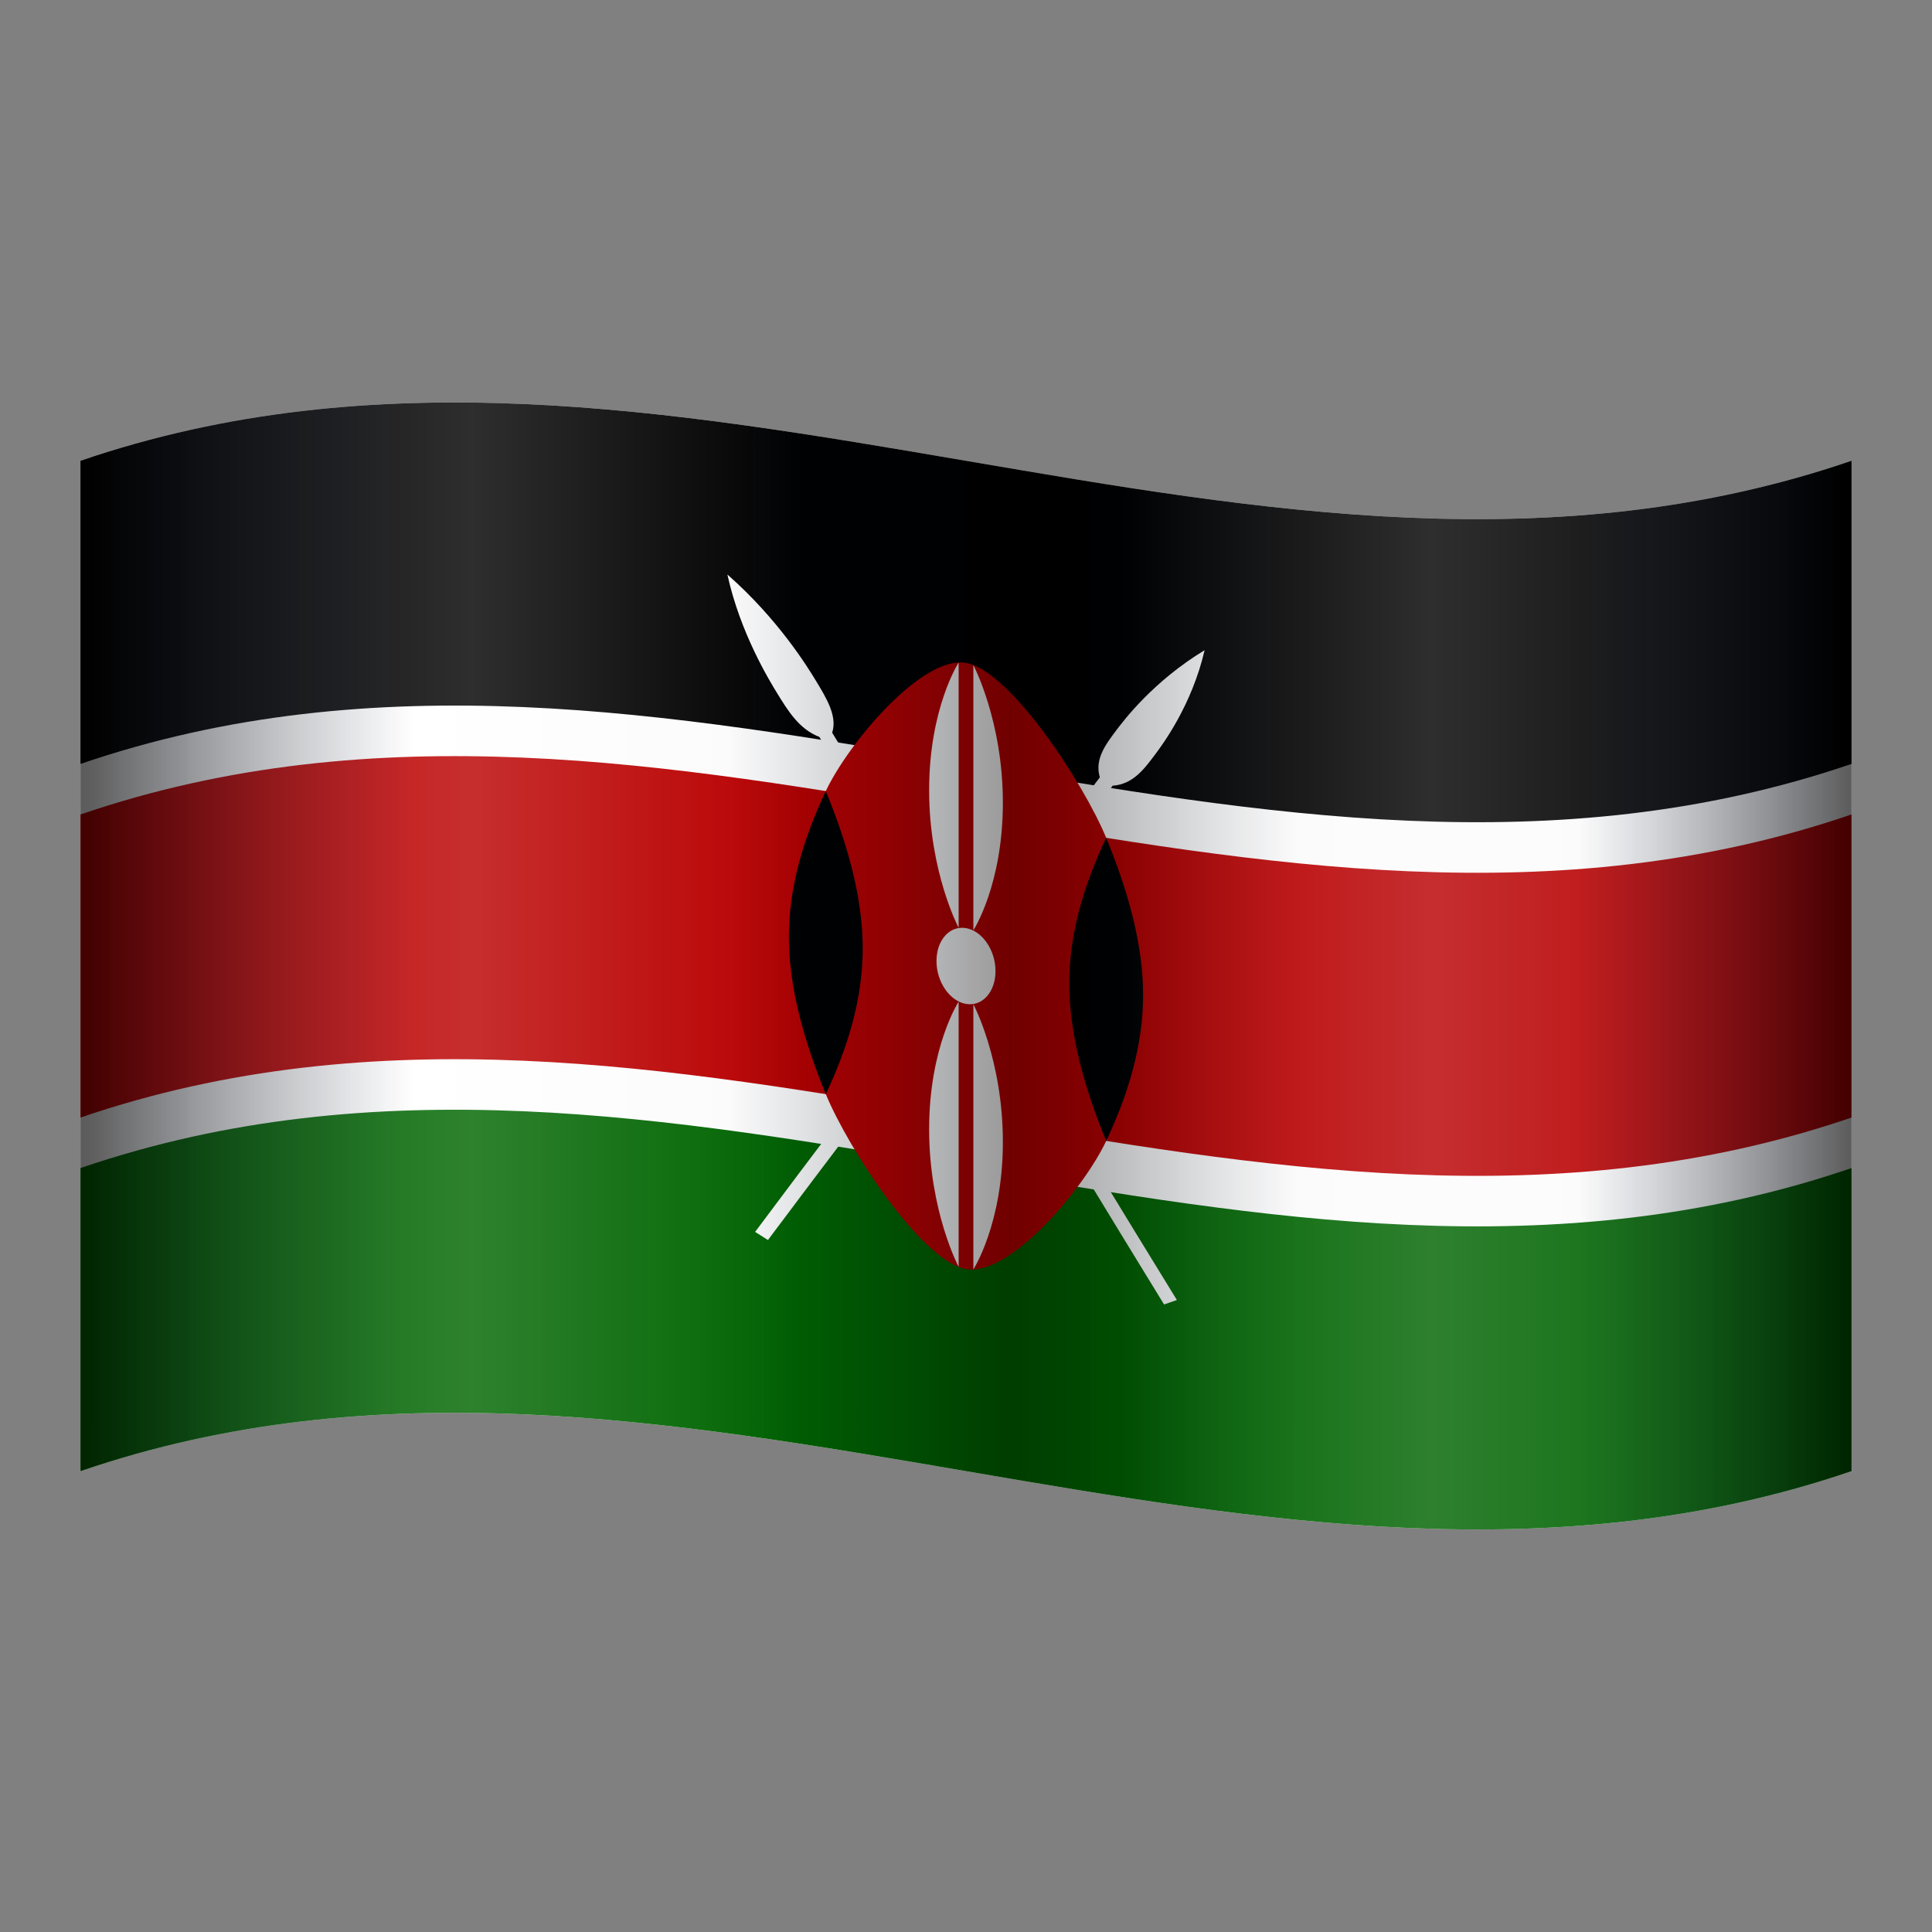 <svg xmlns="http://www.w3.org/2000/svg"  viewBox="0 0 48 48" width="100px" height="100px"><rect x="0" y="0" width="48" height="48" fill="#808080" stroke="none"/><path fill="#fff" d="M2,11.449c14.667-5.02,29.333,5.02,44,0c0,8.367,0,16.734,0,25.101c-14.667,5.02-29.333-5.02-44,0	C2,28.184,2,19.816,2,11.449z"/><path d="M2,11.449c14.667-5.02,29.333,5.02,44,0c0,2.51,0,5.02,0,7.53c-14.667,5.02-29.333-5.02-44,0C2,16.47,2,13.959,2,11.449z"/><path fill="#b00" d="M2,20.235c14.667-5.02,29.333,5.02,44,0c0,2.51,0,5.02,0,7.53c-14.667,5.02-29.333-5.02-44,0	C2,25.255,2,22.745,2,20.235z"/><path fill="#060" d="M2,29.02c14.667-5.02,29.333,5.02,44,0c0,2.51,0,5.02,0,7.53c-14.667,5.02-29.333-5.02-44,0	C2,34.041,2,31.53,2,29.02z"/><path fill="#fff" d="M18.761,30.606c0.106,0.067,0.212,0.135,0.318,0.202	c2.855-3.816,5.709-7.504,8.564-11.287c0.501-0.036,0.776-0.403,1.051-0.77c0.183-0.244,0.917-1.226,1.234-2.597	c-1.27,0.77-2.004,1.737-2.187,1.981c-0.275,0.365-0.55,0.728-0.416,1.178C24.47,23.091,21.615,26.78,18.761,30.606z"/><path fill="#fff" d="M29.239,32.298c-0.106,0.037-0.212,0.074-0.318,0.111	c-2.855-4.646-5.709-9.42-8.564-14.1c-0.501-0.194-0.776-0.642-1.051-1.09c-0.183-0.299-0.917-1.491-1.234-2.945	c1.27,1.114,2.004,2.32,2.187,2.619c0.275,0.451,0.55,0.903,0.416,1.31C23.53,22.889,26.385,27.661,29.239,32.298z"/><path fill="#b00" d="M20.517,27.184C21.067,28.523,22.9,31.34,24,31.53c1.1,0.19,2.933-2.013,3.483-3.184	c0-2.51,0-5.02,0-7.53C26.933,19.477,25.1,16.66,24,16.47c-1.1-0.191-2.933,2.013-3.483,3.184	C20.517,22.164,20.517,24.674,20.517,27.184z"/><path d="M27.483,28.346c0.55-1.168,0.917-2.369,0.917-3.624c0-1.255-0.367-2.565-0.917-3.907	c-0.55,1.168-0.917,2.362-0.917,3.617C26.567,25.689,26.933,27.004,27.483,28.346z"/><path d="M20.517,27.184c-0.55-1.342-0.917-2.652-0.917-3.907c0-1.255,0.367-2.456,0.917-3.624	c0.55,1.342,0.917,2.658,0.917,3.913C21.433,24.822,21.067,26.016,20.517,27.184z"/><path fill="#fff" d="M24,23.059c0.405,0.07,0.733,0.547,0.733,1.067c0,0.52-0.328,0.885-0.733,0.816	c-0.405-0.07-0.733-0.547-0.733-1.067C23.267,23.354,23.595,22.99,24,23.059z"/><path fill="#fff" d="M24.183,24.949c0,0,0.733,1.381,0.733,3.42c0,2.039-0.733,3.169-0.733,3.169	C24.183,29.342,24.183,27.145,24.183,24.949z"/><path fill="#fff" d="M23.817,23.051c0,0-0.733-1.381-0.733-3.42c0-2.04,0.733-3.169,0.733-3.169	C23.817,18.658,23.817,20.855,23.817,23.051z"/><path fill="#fff" d="M23.817,24.886c0,0-0.733,1.129-0.733,3.169c0,2.039,0.733,3.42,0.733,3.42	C23.817,29.279,23.817,27.083,23.817,24.886z"/><path fill="#fff" d="M24.183,23.114c0,0,0.733-1.13,0.733-3.169c0-2.039-0.733-3.42-0.733-3.42	C24.183,18.721,24.183,20.917,24.183,23.114z"/><linearGradient id="bxZIyK8lsjGtW8OCuhyPda" x1="2" x2="46" y1="24" y2="24" gradientUnits="userSpaceOnUse"><stop offset=".004" stop-opacity=".8"/><stop offset=".188" stop-color="#000b24" stop-opacity="0"/><stop offset=".365" stop-color="#000b24" stop-opacity=".018"/><stop offset=".455" stop-color="#00040d" stop-opacity=".288"/><stop offset=".525" stop-opacity=".5"/><stop offset=".578" stop-color="#000206" stop-opacity=".346"/><stop offset=".645" stop-color="#000715" stop-opacity=".148"/><stop offset=".689" stop-color="#000b24" stop-opacity=".018"/><stop offset=".845" stop-color="#000b24" stop-opacity=".018"/><stop offset=".918" stop-color="#000715" stop-opacity=".386"/><stop offset="1" stop-opacity=".8"/></linearGradient><path fill="url(#bxZIyK8lsjGtW8OCuhyPda)" d="M2,11.449c14.667-5.02,29.333,5.02,44,0c0,8.367,0,16.734,0,25.101	c-14.667,5.02-29.333-5.02-44,0C2,28.184,2,19.816,2,11.449z" opacity=".8"/><linearGradient id="bxZIyK8lsjGtW8OCuhyPdb" x1="2" x2="46" y1="24" y2="24" gradientUnits="userSpaceOnUse"><stop offset="0" stop-color="#fff" stop-opacity="0"/><stop offset=".221" stop-color="#fff" stop-opacity=".6"/><stop offset=".408" stop-color="#fff" stop-opacity="0"/><stop offset=".587" stop-color="#fff" stop-opacity="0"/><stop offset=".763" stop-color="#fff" stop-opacity=".6"/><stop offset=".981" stop-color="#fff" stop-opacity=".039"/><stop offset=".996" stop-color="#fff" stop-opacity="0"/></linearGradient><path fill="url(#bxZIyK8lsjGtW8OCuhyPdb)" d="M2,11.449c14.667-5.02,29.333,5.02,44,0c0,8.367,0,16.734,0,25.101	c-14.667,5.02-29.333-5.02-44,0C2,28.184,2,19.816,2,11.449z" opacity=".3"/></svg>